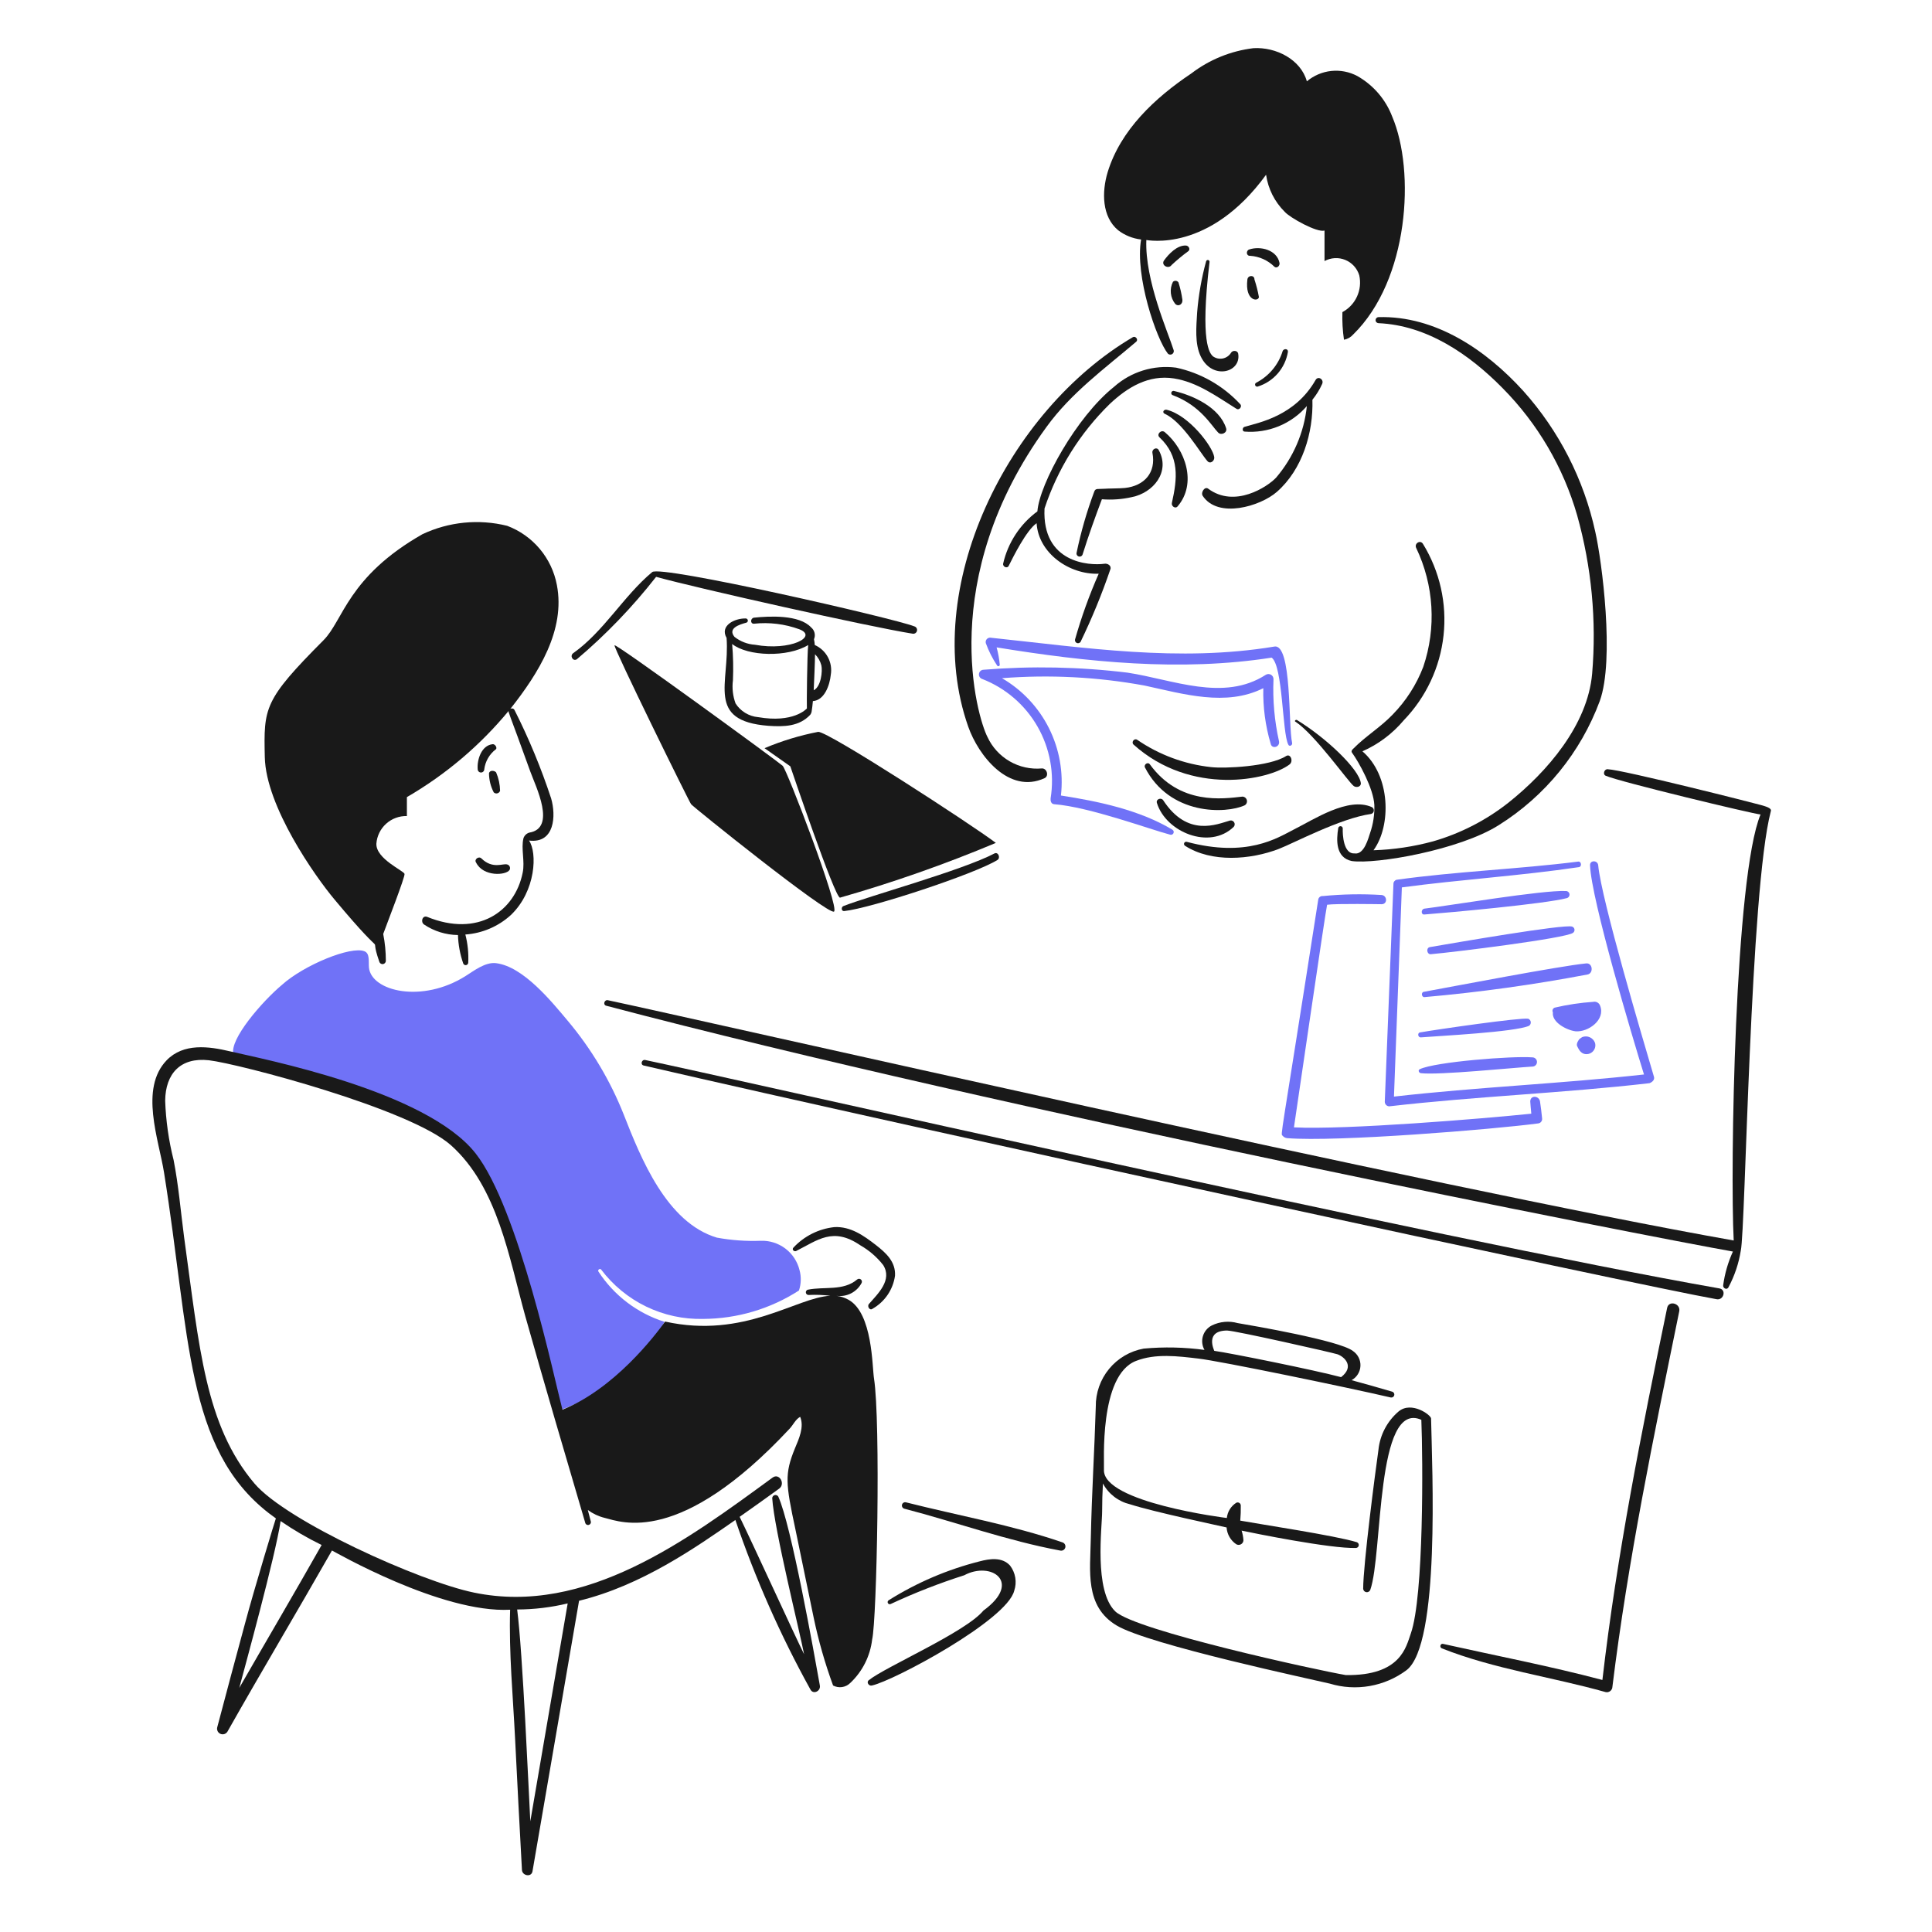 <svg width="154" height="154" viewBox="0 0 154 154" fill="none" xmlns="http://www.w3.org/2000/svg">
<path d="M100.248 30.815C100.868 30.623 101.421 30.262 101.847 29.773C102.273 29.284 102.555 28.686 102.661 28.046C102.682 27.773 102.325 27.773 102.241 27.983C102.076 28.521 101.805 29.02 101.445 29.452C101.085 29.884 100.643 30.24 100.144 30.5C100.105 30.516 100.074 30.546 100.056 30.584C100.039 30.623 100.036 30.666 100.049 30.706C100.063 30.746 100.091 30.779 100.127 30.8C100.164 30.82 100.208 30.825 100.248 30.815Z" fill="#191919"/>
<path d="M96.138 20.831C95.775 22.162 95.536 23.524 95.425 24.9C95.362 26.012 95.215 27.396 95.719 28.426C96.638 30.323 98.954 29.693 98.697 28.196C98.655 27.924 98.257 27.902 98.13 28.112C98.057 28.233 97.959 28.336 97.843 28.416C97.727 28.496 97.596 28.551 97.457 28.577C97.319 28.602 97.176 28.599 97.039 28.566C96.902 28.533 96.774 28.471 96.662 28.385C96.452 28.155 95.634 27.399 96.411 20.897C96.419 20.861 96.413 20.823 96.394 20.791C96.375 20.759 96.343 20.736 96.307 20.727C96.271 20.719 96.233 20.725 96.201 20.744C96.169 20.764 96.147 20.795 96.138 20.831Z" fill="#191919"/>
<path d="M99.429 22.278C99.219 24.011 100.298 24.067 100.349 23.683C100.263 23.207 100.144 22.738 99.993 22.278C99.996 21.9 99.472 21.923 99.429 22.278Z" fill="#191919"/>
<path d="M99.642 20.39C100.378 20.436 101.071 20.75 101.593 21.271C101.802 21.418 102.033 21.167 101.99 20.957C101.781 19.908 100.457 19.593 99.579 19.884C99.306 19.971 99.327 20.409 99.642 20.39Z" fill="#191919"/>
<path d="M93.494 22.467C93.353 22.748 93.296 23.063 93.33 23.376C93.363 23.689 93.486 23.985 93.683 24.23C93.955 24.481 94.291 24.23 94.249 23.894C94.184 23.424 94.079 22.961 93.935 22.51C93.911 22.475 93.88 22.445 93.844 22.423C93.807 22.402 93.767 22.388 93.724 22.384C93.682 22.38 93.64 22.385 93.6 22.4C93.56 22.414 93.524 22.437 93.494 22.467Z" fill="#191919"/>
<path d="M93.389 21.124C93.814 20.727 94.262 20.355 94.732 20.012C94.899 19.866 94.753 19.593 94.543 19.572C93.83 19.53 93.158 20.244 92.78 20.768C92.529 21.145 93.142 21.484 93.389 21.124Z" fill="#191919"/>
<path d="M92.426 34.863C94.035 36.379 93.851 38.136 93.411 40.087C93.348 40.338 93.683 40.59 93.871 40.36C95.424 38.534 94.5 35.828 92.843 34.444C92.572 34.213 92.155 34.609 92.426 34.863Z" fill="#191919"/>
<path d="M92.823 32.976C94.249 33.605 95.696 36.144 96.242 36.752C96.472 37.025 96.829 36.731 96.787 36.437C96.662 35.577 94.753 33.081 92.99 32.661C92.781 32.619 92.613 32.85 92.823 32.976Z" fill="#191919"/>
<path d="M93.495 31.505C95.707 32.339 96.579 33.958 97.103 34.484C97.354 34.735 97.858 34.484 97.732 34.128C97.208 32.491 95.13 31.526 93.6 31.169C93.577 31.161 93.553 31.157 93.529 31.157C93.505 31.159 93.481 31.164 93.459 31.175C93.438 31.185 93.418 31.2 93.402 31.218C93.386 31.237 93.375 31.258 93.367 31.281C93.36 31.304 93.358 31.328 93.36 31.352C93.363 31.377 93.37 31.4 93.382 31.421C93.394 31.442 93.41 31.46 93.43 31.475C93.449 31.489 93.471 31.5 93.495 31.505Z" fill="#191919"/>
<path d="M92.361 35.875C92.212 35.603 91.816 35.79 91.858 36.084C92.172 37.678 91.207 38.727 89.676 38.895C89.341 38.937 88.229 38.937 88.061 38.958C87.515 39 87.327 38.895 87.222 39.188C86.63 40.772 86.16 42.399 85.817 44.054C85.8 44.118 85.809 44.186 85.843 44.243C85.876 44.3 85.931 44.342 85.995 44.358C86.059 44.375 86.127 44.366 86.184 44.332C86.241 44.299 86.282 44.244 86.299 44.18C86.759 42.711 87.285 41.243 87.832 39.796C88.626 39.859 89.425 39.802 90.202 39.628C91.941 39.289 93.31 37.599 92.361 35.875Z" fill="#191919"/>
<path d="M104.864 30.291C103.21 33.185 100.311 33.689 99.2 34.025C99.032 34.066 98.991 34.381 99.2 34.402C100.13 34.476 101.064 34.33 101.928 33.977C102.791 33.623 103.56 33.072 104.171 32.367C103.949 34.474 103.093 36.463 101.718 38.073C101.028 38.807 98.422 40.526 96.306 38.954C96.033 38.745 95.698 39.247 95.865 39.52C97.082 41.366 100.459 40.363 101.781 39.206C103.815 37.423 104.694 34.486 104.612 31.864C104.925 31.48 105.186 31.057 105.389 30.605C105.554 30.249 105.069 29.931 104.864 30.291Z" fill="#191919"/>
<path d="M127.161 42.394C126.25 38.212 124.269 34.338 121.412 31.151C118.454 27.899 114.427 25.152 109.875 25.278C109.813 25.281 109.755 25.308 109.713 25.353C109.67 25.398 109.647 25.457 109.647 25.519C109.647 25.58 109.67 25.64 109.713 25.684C109.755 25.729 109.813 25.756 109.875 25.76C113.756 25.928 117.132 28.256 119.775 30.941C122.571 33.768 124.613 37.252 125.714 41.072C126.864 45.176 127.269 49.453 126.91 53.7C126.553 57.79 123.323 61.524 120.241 63.978C118.459 65.384 116.422 66.431 114.242 67.061C112.688 67.484 111.09 67.724 109.481 67.775C110.918 65.814 110.848 61.812 108.599 59.888C109.872 59.326 111 58.479 111.895 57.413C113.672 55.572 114.788 53.192 115.065 50.648C115.343 48.104 114.767 45.54 113.428 43.359C113.218 43.002 112.715 43.317 112.883 43.673C114.302 46.639 114.505 50.041 113.449 53.155C112.902 54.582 112.067 55.881 110.996 56.972C110.031 57.979 108.835 58.692 107.871 59.678C107.849 59.699 107.661 59.846 107.766 59.993C108.332 60.769 109.486 62.866 109.549 64.167C109.574 64.922 109.46 65.676 109.213 66.39C109.087 66.746 108.753 68.153 107.975 68.026C107.094 68.089 107.011 66.558 107.031 66.033C107.031 65.989 107.014 65.947 106.985 65.914C106.955 65.881 106.915 65.86 106.871 65.855C106.828 65.85 106.784 65.861 106.748 65.886C106.711 65.911 106.686 65.949 106.675 65.991C106.507 66.977 106.465 68.362 107.748 68.634C109.699 68.906 116.327 67.753 119.453 65.781C123.16 63.461 125.995 59.98 127.517 55.881C128.713 52.585 127.691 44.721 127.161 42.394Z" fill="#191919"/>
<path d="M103.249 57.518C104.801 58.525 107.465 62.321 107.906 62.654C108.095 62.8 108.493 62.737 108.472 62.424C108.347 61.333 105.746 58.837 103.375 57.389C103.27 57.35 103.165 57.476 103.249 57.518Z" fill="#191919"/>
<path d="M90.347 59.343C94.941 63.475 101.13 62.196 102.786 60.937C103.122 60.686 102.87 60.035 102.514 60.266C101.192 61.105 97.608 61.273 96.535 61.147C94.42 60.919 92.395 60.169 90.641 58.965C90.411 58.818 90.159 59.154 90.347 59.343Z" fill="#191919"/>
<path d="M91.25 61.147C93.222 65.027 97.732 64.88 99.222 64.188C99.29 64.145 99.343 64.082 99.372 64.007C99.401 63.932 99.406 63.85 99.385 63.773C99.363 63.695 99.318 63.627 99.254 63.577C99.191 63.528 99.114 63.5 99.033 63.498C97.5 63.666 94.041 64.212 91.65 60.919C91.526 60.727 91.187 60.895 91.25 61.147Z" fill="#191919"/>
<path d="M92.216 63.999C92.927 66.32 96.411 67.775 98.34 65.908C98.383 65.86 98.41 65.799 98.416 65.735C98.423 65.67 98.409 65.606 98.376 65.55C98.344 65.494 98.294 65.45 98.235 65.424C98.176 65.397 98.11 65.391 98.047 65.404C96.998 65.699 94.669 66.768 92.719 63.789C92.551 63.538 92.125 63.707 92.216 63.999Z" fill="#191919"/>
<path d="M94.46 67.418C96.579 68.782 99.683 68.53 101.928 67.67C103.123 67.21 106.857 65.217 109.287 64.88C109.345 64.866 109.397 64.834 109.437 64.79C109.477 64.745 109.502 64.689 109.509 64.629C109.515 64.57 109.504 64.51 109.475 64.457C109.447 64.404 109.403 64.362 109.35 64.335C107.461 63.495 104.735 65.321 103.099 66.138C101.82 66.788 99.407 68.383 94.603 67.104C94.563 67.091 94.519 67.093 94.48 67.111C94.441 67.128 94.41 67.159 94.393 67.197C94.375 67.236 94.372 67.28 94.385 67.32C94.397 67.361 94.424 67.396 94.46 67.418Z" fill="#191919"/>
<path d="M101.951 59.091C101.588 57.467 101.44 55.803 101.51 54.141C101.512 54.069 101.495 53.998 101.46 53.935C101.425 53.872 101.374 53.819 101.312 53.783C101.249 53.747 101.179 53.727 101.107 53.728C101.035 53.728 100.964 53.747 100.902 53.784C97.525 55.966 93.477 54.161 89.869 53.616C86.062 53.152 82.217 53.075 78.395 53.386C78.306 53.389 78.221 53.423 78.155 53.482C78.089 53.541 78.046 53.621 78.033 53.709C78.02 53.797 78.039 53.887 78.086 53.962C78.133 54.037 78.206 54.093 78.29 54.121C80.152 54.844 81.709 56.184 82.702 57.917C83.694 59.65 84.062 61.672 83.744 63.644C83.723 63.832 83.785 64.084 84.016 64.103C86.827 64.314 91.735 66.138 93.291 66.537C93.341 66.547 93.394 66.54 93.439 66.517C93.485 66.493 93.521 66.454 93.541 66.407C93.561 66.36 93.563 66.307 93.549 66.258C93.534 66.209 93.502 66.166 93.459 66.138C90.838 64.565 87.565 63.873 84.567 63.411C84.777 61.565 84.444 59.697 83.61 58.036C82.775 56.375 81.475 54.993 79.868 54.059C83.668 53.762 87.489 53.959 91.238 54.647C94.342 55.317 97.719 56.345 100.698 54.856C100.663 56.353 100.861 57.846 101.285 59.282C101.381 59.741 102.04 59.551 101.951 59.091Z" fill="#7072F7"/>
<path d="M102.996 59.217C102.682 57.89 102.988 51.256 101.569 51.54C93.976 52.798 86.487 51.623 78.915 50.826C78.862 50.827 78.81 50.84 78.762 50.864C78.714 50.888 78.673 50.922 78.64 50.965C78.608 51.007 78.586 51.056 78.575 51.109C78.565 51.161 78.566 51.215 78.58 51.267C78.808 51.895 79.111 52.494 79.482 53.05C79.495 53.071 79.515 53.087 79.538 53.096C79.561 53.104 79.587 53.105 79.611 53.098C79.634 53.091 79.655 53.076 79.669 53.056C79.684 53.036 79.692 53.012 79.691 52.987C79.65 52.519 79.566 52.055 79.44 51.603C86.635 52.777 94.123 53.553 101.363 52.42C102.265 53.071 102.202 58.4 102.685 59.343C102.765 59.553 103.04 59.408 102.996 59.217Z" fill="#7072F7"/>
<path d="M98.843 32.2C97.48 30.735 95.701 29.725 93.745 29.305C92.858 29.19 91.957 29.267 91.103 29.532C90.248 29.797 89.461 30.242 88.795 30.838C85.817 33.209 82.859 38.557 82.691 40.761C81.315 41.774 80.347 43.248 79.964 44.914C79.901 45.165 80.279 45.354 80.405 45.102C80.761 44.389 81.81 42.271 82.628 41.704C82.775 44.095 85.23 45.815 87.578 45.732C86.829 47.434 86.198 49.186 85.691 50.976C85.679 51.031 85.686 51.089 85.712 51.139C85.738 51.189 85.781 51.229 85.833 51.252C85.885 51.274 85.943 51.277 85.998 51.261C86.052 51.245 86.099 51.211 86.131 51.164C87.037 49.291 87.829 47.365 88.501 45.396C88.628 45.102 88.292 44.892 88.041 44.936C86.804 45.104 83.049 44.873 83.259 40.531C84.303 37.379 86.086 34.523 88.459 32.2C89.885 30.857 91.564 29.85 93.577 30.165C95.444 30.459 96.996 31.613 98.548 32.578C98.78 32.745 99.053 32.388 98.843 32.2Z" fill="#191919"/>
<path d="M90.307 26.872C80.332 32.73 73.301 46.892 77.176 57.918C77.994 60.246 80.427 63.329 83.259 62.029C83.636 61.861 83.448 61.231 83.049 61.252C82.154 61.332 81.256 61.133 80.479 60.683C79.701 60.232 79.082 59.552 78.707 58.736C77.91 57.202 74.596 46.15 83.406 34.047C85.377 31.32 88.041 29.39 90.579 27.23C90.748 27.059 90.516 26.767 90.307 26.872Z" fill="#191919"/>
<path d="M110.966 9.275C110.443 7.916 109.464 6.781 108.197 6.063C107.561 5.723 106.837 5.582 106.119 5.656C105.402 5.731 104.723 6.019 104.17 6.484C103.687 4.742 101.717 3.735 99.912 3.84C98.111 4.058 96.402 4.753 94.962 5.854C92.049 7.805 89.319 10.364 88.293 13.72C87.811 15.314 87.833 17.286 89.132 18.356C89.662 18.761 90.293 19.014 90.957 19.09C90.453 21.985 92.173 27.039 93.096 28.194C93.14 28.235 93.196 28.26 93.256 28.266C93.316 28.273 93.376 28.259 93.428 28.229C93.479 28.198 93.52 28.152 93.543 28.096C93.566 28.041 93.571 27.979 93.556 27.921C93.115 26.494 91.249 22.362 91.375 19.132C91.459 19.132 96.388 20.16 100.919 13.93C101.08 15.052 101.603 16.09 102.41 16.887C102.808 17.347 104.99 18.565 105.577 18.377V20.81C105.829 20.672 106.107 20.593 106.394 20.577C106.68 20.561 106.966 20.609 107.231 20.718C107.496 20.826 107.734 20.993 107.926 21.204C108.119 21.416 108.263 21.668 108.346 21.943C108.473 22.512 108.411 23.106 108.168 23.637C107.926 24.167 107.517 24.603 107.004 24.879C106.979 25.616 107.021 26.353 107.129 27.081C107.414 27.027 107.672 26.88 107.863 26.662C112.298 22.329 112.835 13.654 110.966 9.275Z" fill="#191919"/>
<path d="M131.839 85.835C130.975 82.902 127.644 71.698 127.393 68.971C127.352 68.552 126.722 68.552 126.743 68.971C126.827 71.654 130.141 82.753 131.043 85.647C124.415 86.382 117.744 86.654 111.113 87.41L111.742 70.734C116.441 70.105 121.182 69.814 125.859 69.119C126.11 69.077 126.048 68.637 125.796 68.678C120.972 69.287 116.126 69.455 111.323 70.126C111.249 70.145 111.185 70.189 111.139 70.25C111.093 70.311 111.069 70.385 111.071 70.461L110.381 87.83C110.384 87.923 110.422 88.012 110.488 88.079C110.555 88.145 110.644 88.183 110.737 88.186C117.636 87.389 124.582 87.138 131.483 86.34C131.713 86.254 131.906 86.065 131.839 85.835Z" fill="#7072F7"/>
<path d="M113.547 72.893C115.477 72.746 123.112 72.054 124.892 71.59C124.96 71.571 125.02 71.528 125.058 71.469C125.097 71.41 125.113 71.339 125.103 71.269C125.092 71.199 125.057 71.135 125.002 71.09C124.948 71.045 124.879 71.021 124.809 71.023C122.963 70.939 115.432 72.197 113.54 72.428C113.254 72.473 113.254 72.935 113.547 72.893Z" fill="#7072F7"/>
<path d="M114.051 76.06C115.967 75.891 124.728 74.802 125.378 74.362C125.422 74.332 125.458 74.291 125.48 74.243C125.502 74.195 125.51 74.142 125.503 74.09C125.497 74.037 125.476 73.988 125.442 73.947C125.409 73.906 125.365 73.875 125.315 73.858C124.644 73.648 115.918 75.161 113.97 75.495C113.652 75.557 113.737 76.088 114.051 76.06Z" fill="#7072F7"/>
<path d="M113.547 79.48C117.91 79.096 122.251 78.493 126.553 77.675C127.036 77.571 126.951 76.732 126.427 76.794C124.288 77.004 115.666 78.662 113.485 79.06C113.254 79.102 113.317 79.504 113.547 79.48Z" fill="#7072F7"/>
<path d="M113.255 82.689C114.788 82.568 120.722 82.269 121.876 81.77C121.925 81.737 121.965 81.692 121.99 81.638C122.015 81.585 122.025 81.525 122.018 81.467C122.012 81.408 121.989 81.352 121.953 81.306C121.917 81.259 121.868 81.223 121.813 81.202C121.184 81.098 114.639 82.042 113.192 82.294C112.961 82.332 113.024 82.711 113.255 82.689Z" fill="#7072F7"/>
<path d="M113.254 85.542C114.678 85.716 120.68 85.101 122.146 85.017C122.244 85.017 122.337 84.979 122.406 84.91C122.475 84.841 122.513 84.748 122.513 84.65C122.513 84.553 122.475 84.459 122.406 84.391C122.337 84.322 122.244 84.283 122.146 84.283C120.573 84.157 114.386 84.639 113.169 85.227C113.003 85.311 113.107 85.523 113.254 85.542Z" fill="#7072F7"/>
<path d="M127.14 83.129C127.104 83.03 127.049 82.939 126.978 82.862C126.906 82.785 126.82 82.723 126.724 82.68C126.628 82.637 126.524 82.614 126.419 82.612C126.314 82.61 126.209 82.63 126.112 82.669L125.902 82.817C125.86 82.858 125.587 83.215 125.735 83.424C125.777 83.509 125.923 83.884 126.237 83.991C126.359 84.031 126.489 84.037 126.614 84.009C126.74 83.981 126.854 83.919 126.947 83.831C127.04 83.742 127.107 83.63 127.141 83.507C127.175 83.383 127.174 83.253 127.14 83.129Z" fill="#7072F7"/>
<path d="M102.597 90.722C102.458 90.708 102.33 90.641 102.24 90.534C102.066 90.316 101.99 91.519 105.072 71.739C105.075 71.693 105.087 71.648 105.108 71.607C105.129 71.566 105.158 71.53 105.193 71.5C105.229 71.471 105.27 71.449 105.314 71.436C105.358 71.423 105.404 71.419 105.45 71.425C107.004 71.272 108.567 71.244 110.126 71.34C110.582 71.382 110.618 72.075 110.126 72.075C110.049 72.075 106.514 72.013 105.783 72.117C105.637 72.767 103.455 87.765 103.141 89.862C107.221 90.075 118.266 89.166 122.061 88.772C122.035 88.585 121.984 87.88 121.977 87.807C121.977 87.278 122.667 87.328 122.753 87.786C122.816 88.227 122.879 88.667 122.921 89.15C122.927 89.197 122.924 89.244 122.911 89.29C122.898 89.335 122.877 89.378 122.847 89.415C122.818 89.452 122.782 89.483 122.74 89.506C122.699 89.529 122.653 89.543 122.606 89.548C119.024 90.023 106.56 91.04 102.597 90.722Z" fill="#7072F7"/>
<path d="M51.311 84.934C73.4 90.054 130.432 102.427 136.83 103.561C137.396 103.666 137.627 102.806 137.06 102.701C114.7 98.778 57.792 85.815 51.436 84.494C51.144 84.43 51.019 84.865 51.311 84.934Z" fill="#191919"/>
<path d="M114.071 113.066C114.066 112.793 112.519 111.66 111.491 112.5C110.578 113.276 109.999 114.374 109.876 115.566C109.624 117.349 108.659 124.732 108.659 126.642C108.663 126.709 108.691 126.772 108.736 126.821C108.781 126.87 108.842 126.903 108.909 126.912C108.975 126.922 109.042 126.909 109.1 126.875C109.158 126.841 109.202 126.788 109.226 126.725C110.233 123.894 109.646 111.538 113.295 113.175C113.421 116.258 113.505 127.229 112.456 130.208C112.078 131.256 111.68 133.584 107.275 133.521C105.052 133.144 90.494 129.976 88.9 128.445C87.18 126.788 87.851 121.733 87.851 120.473C87.851 119.74 87.873 118.985 87.914 118.25C88.136 118.664 88.444 119.025 88.817 119.31C89.189 119.596 89.618 119.799 90.075 119.907C91.963 120.515 97.143 121.606 97.772 121.753C97.79 122.022 97.869 122.283 98.004 122.515C98.138 122.748 98.325 122.947 98.549 123.096C98.606 123.127 98.669 123.143 98.734 123.143C98.799 123.142 98.862 123.126 98.919 123.094C98.976 123.063 99.023 123.018 99.058 122.963C99.092 122.908 99.112 122.845 99.115 122.781C99.099 122.517 99.049 122.256 98.968 122.005C99.954 122.215 106.058 123.452 108.09 123.389C108.144 123.385 108.195 123.362 108.235 123.325C108.274 123.288 108.3 123.239 108.307 123.185C108.315 123.131 108.303 123.077 108.276 123.03C108.248 122.984 108.205 122.948 108.154 122.929C106.476 122.405 100.204 121.461 98.861 121.209C98.896 120.805 98.91 120.399 98.903 119.993C98.9 119.952 98.888 119.913 98.866 119.878C98.845 119.843 98.815 119.814 98.78 119.794C98.745 119.773 98.706 119.761 98.665 119.759C98.624 119.757 98.584 119.765 98.547 119.783C98.337 119.915 98.159 120.093 98.029 120.304C97.898 120.514 97.817 120.752 97.792 120.999C97.749 120.999 87.849 119.762 87.996 117.14C88.037 116.616 87.576 109.628 90.555 108.478C92.107 107.87 93.89 108.1 95.505 108.29C97.204 108.478 107.44 110.597 110.86 111.394C110.919 111.405 110.98 111.394 111.031 111.362C111.082 111.33 111.119 111.28 111.135 111.222C111.151 111.164 111.144 111.102 111.117 111.049C111.089 110.996 111.042 110.955 110.986 110.934C109.895 110.619 108.825 110.305 107.734 110.014C107.939 109.902 108.112 109.739 108.236 109.54C108.36 109.341 108.431 109.114 108.441 108.88C108.452 108.646 108.402 108.413 108.297 108.204C108.191 107.995 108.033 107.816 107.839 107.686C106.766 106.847 99.763 105.651 98.651 105.463C97.966 105.271 97.235 105.339 96.596 105.651C96.426 105.737 96.275 105.857 96.153 106.003C96.031 106.149 95.94 106.319 95.885 106.501C95.83 106.683 95.813 106.875 95.834 107.064C95.855 107.254 95.915 107.437 96.009 107.602C94.403 107.384 92.777 107.349 91.163 107.497C90.081 107.693 89.104 108.266 88.405 109.115C87.706 109.964 87.33 111.033 87.345 112.132C87.241 115.636 87.031 118.801 86.947 122.684C86.905 125.201 86.444 128.032 89.002 129.564C91.583 131.116 104.797 133.906 105.993 134.2C107.027 134.513 108.119 134.579 109.183 134.392C110.247 134.206 111.252 133.773 112.118 133.127C114.805 131.059 114.155 117.113 114.071 113.066ZM97.836 106.06C98.423 106.06 106.142 107.801 106.604 107.948C107.149 108.136 108.009 108.913 106.898 109.773C104.779 109.207 98.129 107.864 96.787 107.675C96.787 107.629 95.99 106.056 97.836 106.056V106.06Z" fill="#191919"/>
<path d="M132.888 104.251C130.853 114.081 128.881 123.926 127.727 133.911C123.532 132.799 119.253 131.981 115.037 131.037C114.807 130.974 114.723 131.31 114.932 131.393C119.128 133.051 123.659 133.659 127.98 134.876C128.044 134.891 128.11 134.892 128.175 134.878C128.239 134.864 128.3 134.836 128.352 134.795C128.404 134.755 128.447 134.704 128.477 134.645C128.506 134.586 128.523 134.522 128.525 134.456C129.763 124.366 131.821 114.466 133.853 104.524C133.979 103.896 133.018 103.624 132.888 104.251Z" fill="#191919"/>
<path d="M72.875 49.925C71.245 49.282 52.585 45.001 51.983 45.604C49.697 47.513 48.144 50.324 45.69 52.064C45.396 52.274 45.669 52.754 45.983 52.547C48.307 50.58 50.423 48.38 52.298 45.981C55.633 46.901 69.309 49.967 72.749 50.512C72.826 50.525 72.904 50.508 72.969 50.465C73.033 50.421 73.078 50.355 73.094 50.279C73.11 50.203 73.096 50.124 73.056 50.058C73.015 49.992 72.95 49.944 72.875 49.925Z" fill="#191919"/>
<path d="M63.728 101.231C63.559 100.548 63.161 99.945 62.599 99.521C62.038 99.097 61.348 98.879 60.645 98.903C59.472 98.947 58.297 98.863 57.142 98.652C53.135 97.456 51.08 92.317 49.716 88.835C48.646 86.139 47.152 83.633 45.29 81.409C43.969 79.836 41.724 77.046 39.541 76.774C38.682 76.669 37.778 77.382 37.108 77.802C33.627 79.997 29.604 79.009 29.41 77.13C29.368 76.648 29.494 75.997 29.053 75.827C27.98 75.387 24.229 76.919 22.467 78.51C20.894 79.832 18.272 82.852 18.608 84.029C18.692 84.134 34.969 88.644 37.15 91.853C40.863 97.286 42.856 106.515 44.45 112.473C48.065 111.227 51.095 108.696 52.967 105.362C50.801 104.676 48.94 103.26 47.701 101.356C47.618 101.23 47.806 101.083 47.911 101.188C48.856 102.445 50.088 103.459 51.503 104.145C52.919 104.831 54.477 105.169 56.05 105.131C58.759 105.12 61.408 104.334 63.685 102.866C63.863 102.338 63.878 101.768 63.728 101.231Z" fill="#7072F7"/>
<path d="M69.813 99.239C68.845 98.488 67.799 97.75 66.517 97.812C65.264 97.946 64.102 98.527 63.244 99.448C63.097 99.596 63.286 99.785 63.454 99.721C65.169 98.864 66.392 97.771 68.572 99.261C69.276 99.663 69.896 100.197 70.397 100.835C71.152 102.03 69.978 103.121 69.264 103.939C69.097 104.128 69.328 104.505 69.558 104.317C70.035 104.044 70.444 103.666 70.753 103.212C71.062 102.757 71.263 102.238 71.341 101.694C71.407 100.581 70.629 99.871 69.813 99.239Z" fill="#191919"/>
<path d="M37.952 68.76C38.518 69.892 40.322 69.788 40.615 69.347C40.639 69.307 40.652 69.261 40.655 69.215C40.658 69.168 40.65 69.122 40.631 69.079C40.613 69.037 40.585 68.999 40.55 68.969C40.514 68.939 40.472 68.917 40.427 68.906C40.091 68.801 39.273 69.305 38.371 68.424C38.161 68.215 37.763 68.509 37.952 68.76Z" fill="#191919"/>
<path d="M38.978 61.65C38.984 62.176 39.113 62.693 39.356 63.16C39.393 63.196 39.439 63.222 39.489 63.236C39.54 63.249 39.593 63.25 39.643 63.237C39.694 63.225 39.74 63.199 39.778 63.164C39.816 63.128 39.845 63.084 39.861 63.034C39.852 62.529 39.745 62.031 39.546 61.566C39.401 61.401 39.018 61.378 38.978 61.65Z" fill="#191919"/>
<path d="M38.602 61.314C38.683 60.691 39.007 60.126 39.504 59.741C39.672 59.658 39.482 59.281 39.252 59.322C38.371 59.427 38.014 60.559 38.077 61.315C38.077 61.349 38.084 61.383 38.097 61.415C38.111 61.447 38.13 61.476 38.154 61.5C38.179 61.525 38.208 61.544 38.239 61.557C38.271 61.57 38.306 61.577 38.34 61.577C38.374 61.577 38.408 61.57 38.44 61.557C38.472 61.543 38.501 61.524 38.525 61.5C38.549 61.475 38.569 61.446 38.582 61.414C38.595 61.383 38.602 61.349 38.602 61.314Z" fill="#191919"/>
<path d="M41.011 56.594C40.996 56.565 40.975 56.54 40.95 56.519C40.924 56.499 40.894 56.484 40.862 56.477C40.831 56.468 40.797 56.468 40.765 56.473C40.733 56.479 40.702 56.492 40.675 56.511C42.943 53.647 45.079 50.216 44.389 46.632C44.189 45.571 43.719 44.579 43.025 43.752C42.33 42.926 41.435 42.292 40.424 41.912C38.162 41.352 35.777 41.589 33.669 42.583C27.712 45.981 27.377 49.442 25.783 51.036C21.021 55.819 21.021 56.406 21.107 60.35C21.193 64.294 25.134 69.873 26.645 71.676C31.31 77.272 29.251 73.851 30.232 76.648C30.247 76.711 30.286 76.766 30.339 76.803C30.392 76.84 30.457 76.856 30.522 76.849C30.587 76.841 30.646 76.81 30.689 76.761C30.732 76.713 30.756 76.65 30.756 76.585C30.756 75.867 30.686 75.15 30.546 74.446C30.861 73.585 32.287 69.915 32.246 69.662C32.204 69.41 29.959 68.468 30.001 67.25C30.046 66.641 30.323 66.072 30.777 65.662C31.23 65.251 31.823 65.032 32.434 65.048V63.538C35.527 61.745 38.276 59.415 40.551 56.658C40.495 56.768 40.487 56.548 42.272 61.503C42.712 62.72 44.369 66.013 42.187 66.369C42.081 66.401 41.984 66.457 41.904 66.534C41.824 66.611 41.763 66.705 41.727 66.81C41.518 67.649 41.853 68.656 41.664 69.558C41.042 72.67 38.082 74.728 34.05 73.084C33.672 72.937 33.505 73.483 33.799 73.692C34.6 74.229 35.54 74.521 36.505 74.532C36.528 75.304 36.67 76.067 36.924 76.797C36.94 76.842 36.971 76.88 37.013 76.904C37.054 76.928 37.102 76.938 37.149 76.93C37.197 76.923 37.24 76.899 37.271 76.863C37.303 76.827 37.321 76.782 37.323 76.734C37.361 75.978 37.284 75.222 37.093 74.49C38.443 74.396 39.721 73.849 40.721 72.937C42.724 71.025 42.835 67.955 42.169 67.001C44.225 67.252 44.329 65.008 43.932 63.645C43.136 61.225 42.159 58.868 41.011 56.594Z" fill="#191919"/>
<path d="M69.666 109.873C69.517 108.93 69.561 104.672 67.631 103.602C67.332 103.438 67.005 103.331 66.666 103.287C67.067 103.346 67.477 103.278 67.838 103.094C68.2 102.909 68.495 102.617 68.683 102.258C68.705 102.21 68.709 102.157 68.697 102.106C68.684 102.056 68.655 102.011 68.613 101.98C68.572 101.948 68.521 101.931 68.469 101.932C68.417 101.933 68.367 101.952 68.326 101.986C67.215 102.929 65.705 102.531 64.383 102.804C64.335 102.819 64.293 102.851 64.266 102.895C64.239 102.938 64.228 102.99 64.236 103.04C64.243 103.091 64.269 103.137 64.307 103.17C64.346 103.204 64.395 103.222 64.446 103.223C65.027 103.194 65.61 103.215 66.187 103.286C63.495 103.407 59.336 106.747 53.014 105.342C52.154 106.537 48.966 110.691 44.833 112.369C44.183 109.916 41.352 96.322 37.911 91.938C33.968 86.924 20.963 84.425 18.32 83.799C16.642 83.401 14.628 83.128 13.286 84.512C11.104 86.778 12.656 90.826 13.076 93.469C15.166 106.535 14.778 115.447 21.424 120.612C21.613 120.759 21.802 120.885 21.991 121.031C21.969 121.052 20.271 126.633 19.538 129.38C18.783 132.149 18.049 134.917 17.315 137.687C17.289 137.791 17.301 137.901 17.35 137.997C17.398 138.093 17.48 138.168 17.579 138.209C17.679 138.249 17.789 138.253 17.891 138.219C17.993 138.184 18.079 138.114 18.134 138.022C20.86 133.197 23.713 128.416 26.461 123.591C26.649 123.674 35.166 128.604 40.662 128.311C40.557 131.729 40.892 135.209 41.06 138.631C41.228 142.112 41.417 145.573 41.605 149.056C41.627 149.516 42.36 149.664 42.445 149.16C43.682 141.966 44.919 134.778 46.157 127.597C51.15 126.38 55.471 123.339 58.617 121.158C60.207 125.829 62.208 130.349 64.596 134.667C64.826 135.107 65.435 134.792 65.351 134.352C64.891 131.772 63.065 121.536 62.037 119.291C62.008 119.243 61.964 119.206 61.912 119.185C61.86 119.164 61.803 119.161 61.749 119.175C61.695 119.189 61.646 119.22 61.611 119.264C61.576 119.307 61.556 119.361 61.554 119.417C61.701 121.87 63.777 130.178 64.093 131.856C63.379 130.429 60.023 123.088 58.957 120.906C60.006 120.172 61.055 119.417 62.104 118.662C62.628 118.285 62.124 117.383 61.579 117.781C54.804 122.732 46.708 128.793 37.792 126.948C33.492 126.067 22.836 121.263 20.278 118.243C16.35 113.585 15.901 107.48 14.677 98.63C14.404 96.575 14.236 94.497 13.838 92.463C13.447 90.918 13.222 89.336 13.166 87.743C13.188 85.583 14.383 84.261 16.649 84.513C19.019 84.786 32.674 88.373 35.947 91.288C39.681 94.624 40.582 100.287 41.862 104.881C43.414 110.4 45.029 115.872 46.645 121.368C46.65 121.4 46.663 121.43 46.681 121.456C46.699 121.483 46.722 121.505 46.749 121.522C46.777 121.539 46.807 121.55 46.839 121.555C46.871 121.559 46.903 121.557 46.934 121.548C46.965 121.539 46.994 121.524 47.018 121.504C47.043 121.483 47.063 121.457 47.077 121.429C47.092 121.4 47.099 121.368 47.101 121.336C47.102 121.304 47.096 121.272 47.085 121.242C47.001 120.949 46.938 120.655 46.855 120.361C47.256 120.657 47.712 120.871 48.197 120.99C49.54 121.326 54.197 123.256 62.943 113.879C63.237 113.564 63.403 113.145 63.782 112.936C64.118 113.754 63.677 114.699 63.363 115.452C62.531 117.491 62.62 118.252 63.405 121.914C63.887 124.242 64.37 126.59 64.853 128.919C65.238 130.765 65.756 132.581 66.405 134.352C66.625 134.469 66.878 134.513 67.126 134.476C67.373 134.439 67.602 134.323 67.778 134.146C68.747 133.233 69.363 132.007 69.519 130.685C69.896 129.13 70.203 113.273 69.666 109.873ZM45.25 127.811C44.264 133.6 43.257 139.386 42.271 145.178C42.146 142.913 41.663 131.628 41.223 128.293C42.58 128.289 43.931 128.126 45.25 127.808V127.811ZM25.637 123.154C23.477 126.971 21.253 130.747 19.072 134.544C19.513 132.887 21.946 124.056 22.368 121.245C23.409 121.961 24.502 122.598 25.637 123.152V123.154Z" fill="#191919"/>
<path d="M71.007 127.851C72.907 126.965 74.862 126.201 76.859 125.564C78.999 124.414 81.516 126.109 78.392 128.375C76.986 130.095 70.568 132.864 69.246 133.933C69.037 134.101 69.267 134.416 69.498 134.353C71.24 133.976 80.26 129.151 80.843 126.801C80.957 126.464 80.986 126.104 80.928 125.753C80.869 125.401 80.725 125.07 80.508 124.788C79.879 124.098 78.893 124.243 78.096 124.453C75.529 125.101 73.08 126.148 70.838 127.556C70.799 127.579 70.77 127.616 70.759 127.659C70.747 127.703 70.753 127.749 70.775 127.788C70.798 127.827 70.835 127.856 70.878 127.868C70.922 127.879 70.968 127.873 71.007 127.851Z" fill="#191919"/>
<path d="M127.539 80.15C127.499 80.044 127.422 79.956 127.321 79.902C127.221 79.848 127.105 79.832 126.994 79.858C125.961 79.928 124.936 80.082 123.928 80.318C123.891 80.33 123.857 80.35 123.83 80.377C123.802 80.403 123.78 80.436 123.766 80.472C123.752 80.508 123.746 80.546 123.749 80.585C123.751 80.624 123.762 80.661 123.781 80.695C123.676 81.492 124.893 82.121 125.585 82.205C126.595 82.291 128.005 81.282 127.539 80.15Z" fill="#7072F7"/>
<path d="M140.355 64.167C140 64.059 129.426 61.378 128.147 61.314C127.874 61.293 127.727 61.734 128 61.839C129.111 62.321 139.747 64.88 140.334 64.922C138.279 69.828 137.901 93.219 138.194 98.88C114.68 94.727 55.046 81.113 48.459 79.729C48.165 79.666 48.04 80.107 48.333 80.17C79.965 88.518 131.587 98.608 138.131 99.761C137.743 100.613 137.481 101.517 137.355 102.444C137.314 102.674 137.649 102.863 137.775 102.611C138.265 101.694 138.599 100.702 138.761 99.674C139.138 97.976 139.495 70.98 141.152 64.666C141.257 64.398 140.692 64.269 140.355 64.167Z" fill="#191919"/>
<path d="M72.079 120.257C76.202 121.33 80.302 122.816 84.498 123.593C84.583 123.616 84.675 123.605 84.753 123.562C84.831 123.518 84.888 123.446 84.913 123.36C84.938 123.275 84.928 123.183 84.885 123.104C84.843 123.026 84.771 122.968 84.686 122.942C80.659 121.557 76.359 120.802 72.227 119.754C72.194 119.744 72.159 119.741 72.125 119.745C72.09 119.748 72.057 119.759 72.027 119.775C71.997 119.792 71.97 119.814 71.948 119.841C71.927 119.868 71.911 119.899 71.901 119.932C71.891 119.965 71.888 120 71.892 120.034C71.896 120.068 71.906 120.101 71.923 120.132C71.939 120.162 71.962 120.188 71.989 120.21C72.016 120.232 72.046 120.248 72.079 120.257Z" fill="#191919"/>
<path d="M55.088 64.104C54.92 63.894 48.879 51.603 48.984 51.435C49.089 51.267 62.052 60.727 62.388 61.042C62.723 61.357 66.96 72.387 66.478 72.662C65.996 72.957 55.235 64.314 55.088 64.104Z" fill="#191919"/>
<path d="M66.96 71.551C71.183 70.345 75.33 68.888 79.379 67.188C77.47 65.74 66.017 58.295 65.219 58.336C63.752 58.62 62.318 59.056 60.941 59.638L62.997 61.085C62.997 61.085 66.561 71.628 66.96 71.551Z" fill="#191919"/>
<path d="M64.945 51.414C64.936 51.259 64.915 51.105 64.883 50.954C64.953 50.793 64.969 50.614 64.927 50.443C64.885 50.272 64.789 50.12 64.653 50.01C63.709 48.982 61.317 49.107 60.101 49.234C59.807 49.275 59.787 49.737 60.101 49.716C61.322 49.586 62.556 49.736 63.709 50.157C65.242 50.735 63.006 51.912 60.183 51.394C59.586 51.355 59.016 51.135 58.546 50.765C57.981 50.075 58.945 49.779 59.491 49.633C59.529 49.621 59.563 49.596 59.585 49.562C59.607 49.528 59.616 49.487 59.611 49.447C59.606 49.407 59.587 49.37 59.557 49.342C59.527 49.315 59.489 49.299 59.449 49.297C58.568 49.275 57.351 49.863 57.916 50.849C58.179 54.452 56.234 57.469 61.251 57.855C62.489 57.939 63.704 57.917 64.586 56.974C64.638 56.906 64.674 56.827 64.691 56.744C64.733 56.45 64.775 56.177 64.796 55.884C65.716 55.821 66.138 54.625 66.223 53.786C66.304 53.305 66.222 52.811 65.991 52.381C65.76 51.951 65.392 51.611 64.945 51.414ZM60.415 57.163C60.055 57.129 59.707 57.012 59.398 56.823C59.089 56.634 58.827 56.378 58.632 56.072C58.415 55.483 58.343 54.85 58.422 54.227C58.464 53.261 58.443 52.294 58.359 51.332C59.6 52.32 62.772 52.42 64.421 51.416C64.338 52.106 64.296 56.219 64.317 56.471C64.275 56.511 63.248 57.656 60.415 57.161V57.163ZM64.861 55.024C64.882 54.604 64.966 52.674 64.966 52.15C65.209 52.394 65.383 52.698 65.47 53.031C65.575 53.491 65.449 54.732 64.862 55.021L64.861 55.024Z" fill="#191919"/>
<path d="M67.295 72.621C69.397 72.407 77.72 69.662 79.503 68.551C79.776 68.383 79.566 67.879 79.273 68.027C76.713 69.373 69.204 71.442 67.232 72.222C67.043 72.286 67.043 72.646 67.295 72.621Z" fill="#191919"/>
</svg>
